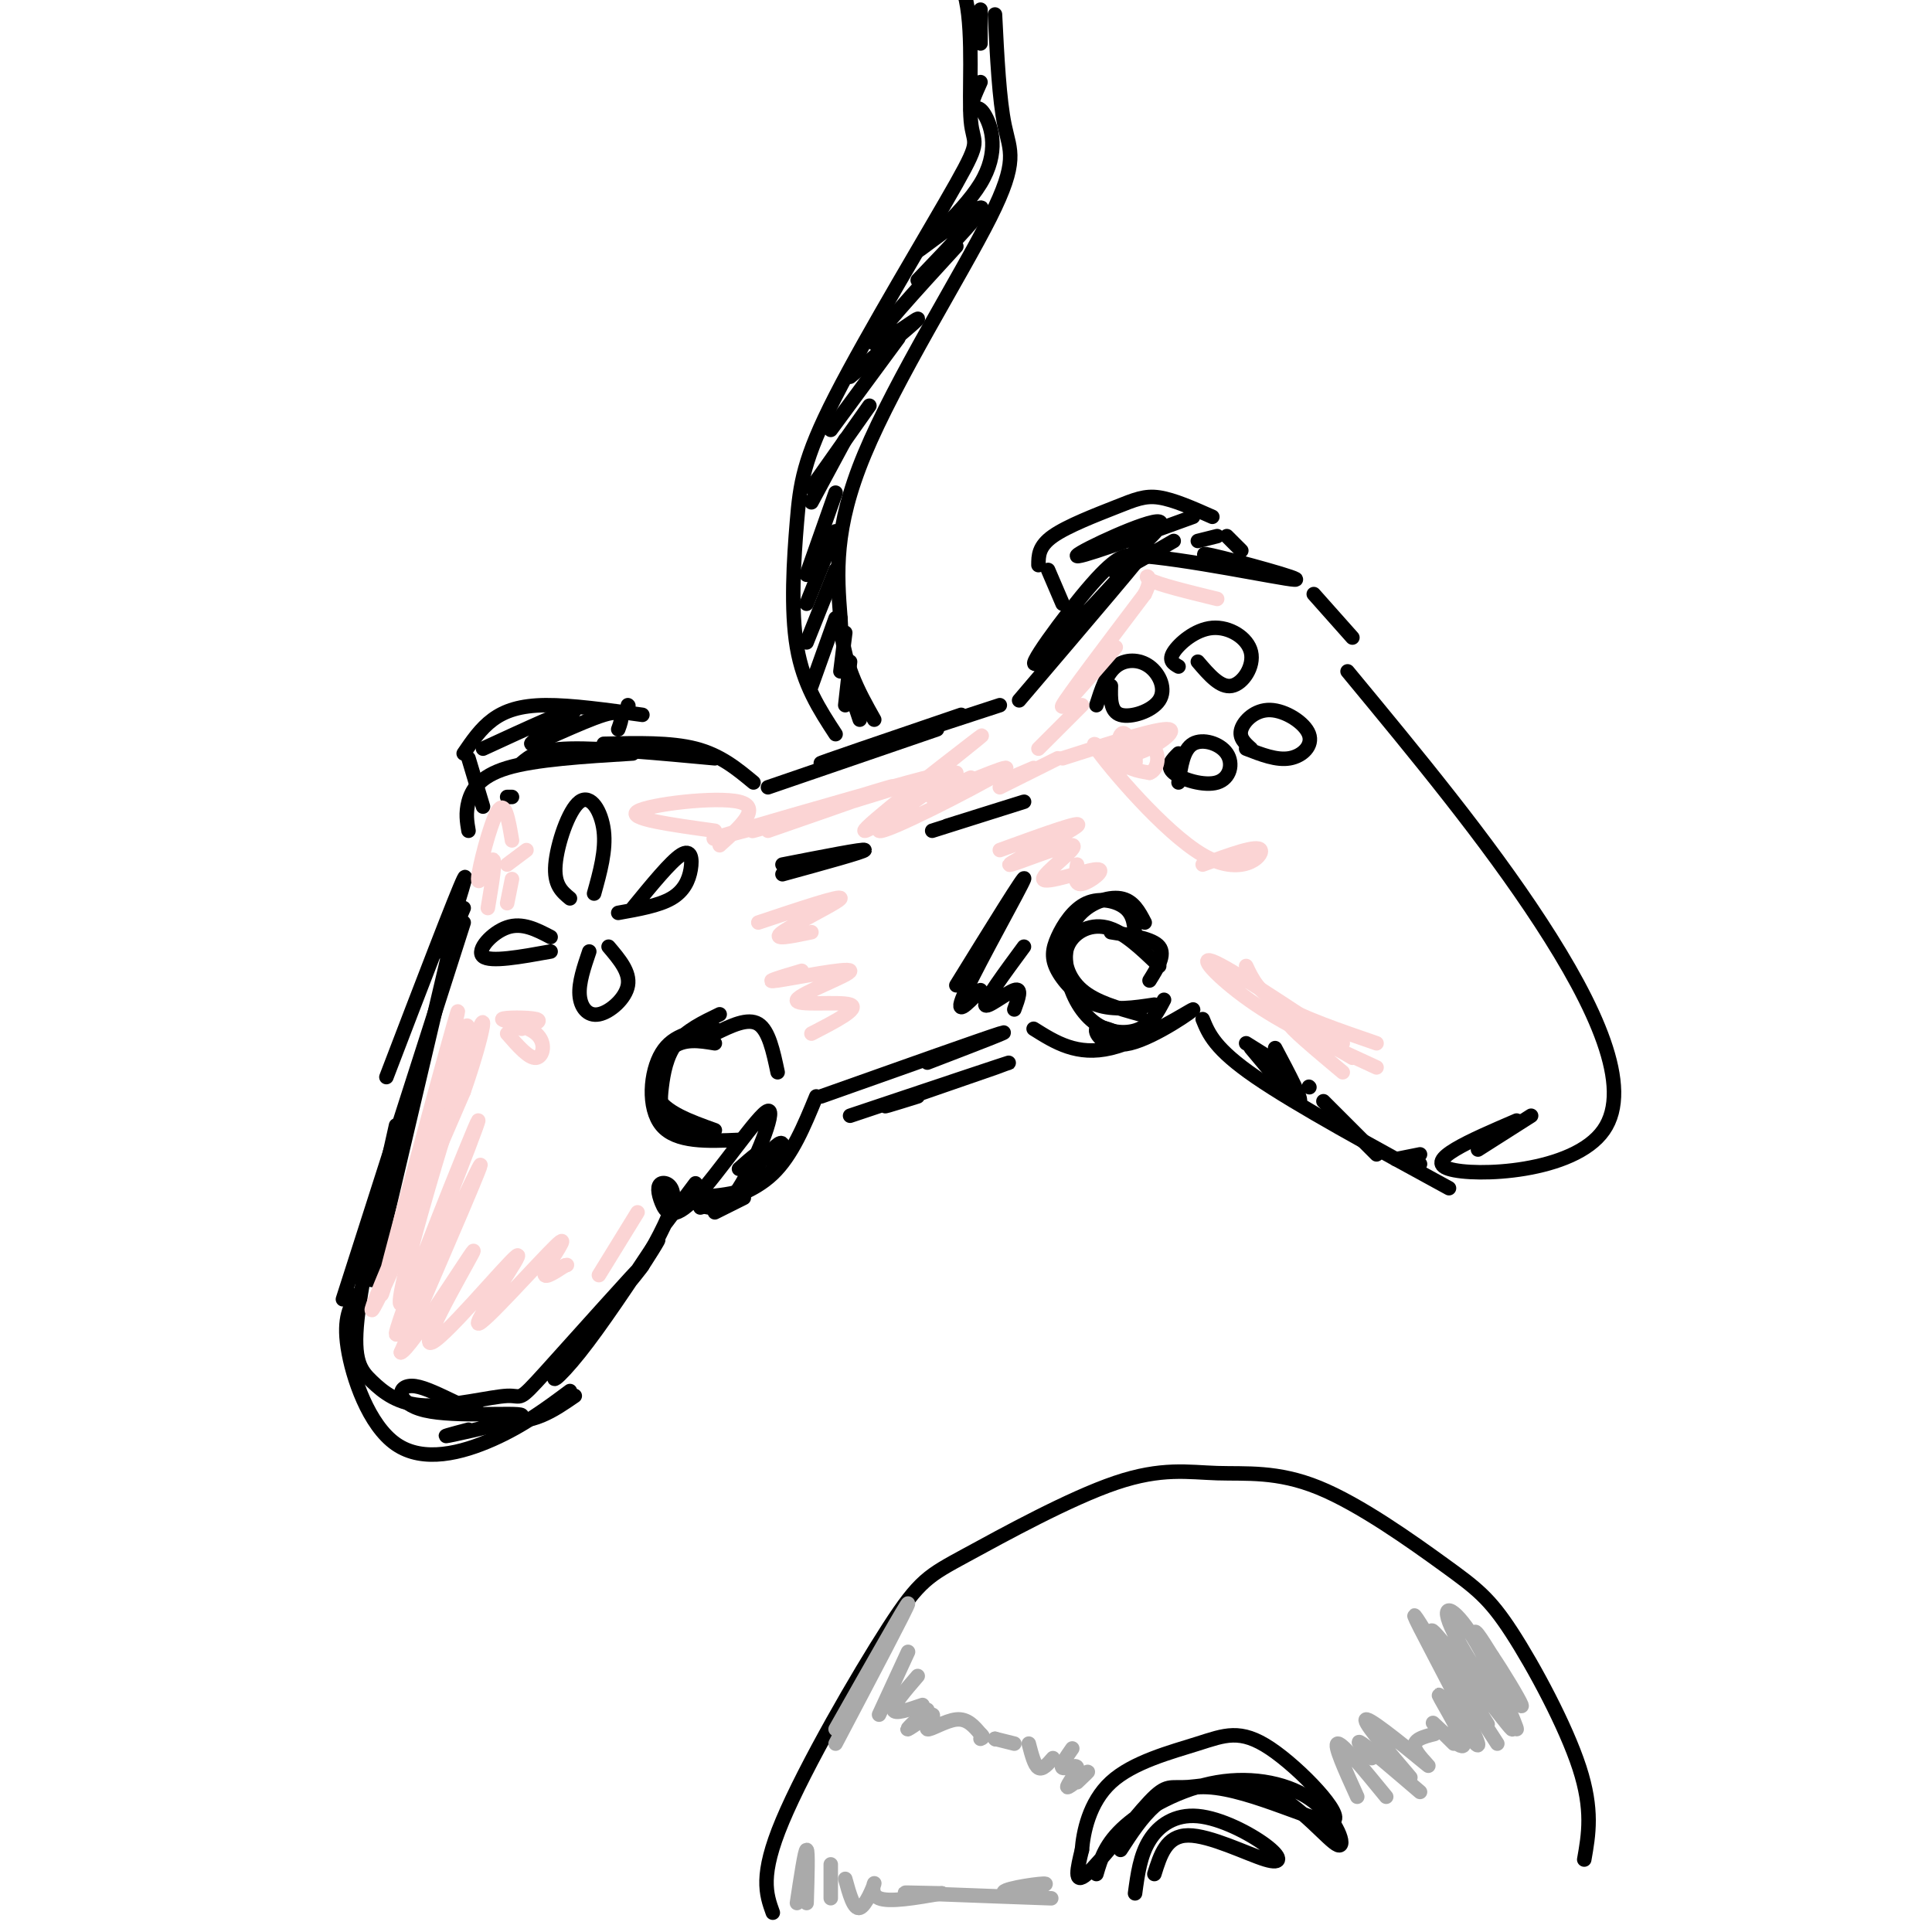 <svg viewBox='0 0 400 400' version='1.1' xmlns='http://www.w3.org/2000/svg' xmlns:xlink='http://www.w3.org/1999/xlink'><g fill='none' stroke='rgb(0,0,0)' stroke-width='3' stroke-linecap='round' stroke-linejoin='round'><path d='M80,223c7.289,-19.044 14.578,-38.089 16,-41c1.422,-2.911 -3.022,10.311 -4,14c-0.978,3.689 1.511,-2.156 4,-8'/><path d='M105,165c0.000,0.000 1.000,0.000 1,0'/><path d='M108,158c1.667,-1.417 3.333,-2.833 10,-3c6.667,-0.167 18.333,0.917 30,2'/><path d='M125,154c6.917,-0.167 13.833,-0.333 19,1c5.167,1.333 8.583,4.167 12,7'/><path d='M159,163c0.000,0.000 35.000,-12.000 35,-12'/><path d='M199,148c-15.167,5.167 -30.333,10.333 -29,10c1.333,-0.333 19.167,-6.167 37,-12'/><path d='M211,145c13.750,-16.143 27.500,-32.286 26,-31c-1.500,1.286 -18.250,20.000 -22,23c-3.750,3.000 5.500,-9.714 11,-16c5.500,-6.286 7.250,-6.143 9,-6'/><path d='M235,115c9.952,0.536 30.333,4.875 33,5c2.667,0.125 -12.381,-3.964 -17,-5c-4.619,-1.036 1.190,0.982 7,3'/><path d='M96,191c0.000,0.000 -25.000,78.000 -25,78'/><path d='M82,233c-3.522,15.607 -7.044,31.213 -8,40c-0.956,8.787 0.655,10.753 3,13c2.345,2.247 5.425,4.774 11,5c5.575,0.226 13.645,-1.851 17,-2c3.355,-0.149 1.996,1.629 8,-5c6.004,-6.629 19.372,-21.663 20,-22c0.628,-0.337 -11.485,14.025 -16,20c-4.515,5.975 -1.433,3.564 3,-2c4.433,-5.564 10.216,-14.282 16,-23'/><path d='M136,257c1.402,-1.790 -3.092,5.234 -3,5c0.092,-0.234 4.772,-7.725 6,-12c1.228,-4.275 -0.995,-5.332 -2,-5c-1.005,0.332 -0.791,2.053 0,4c0.791,1.947 2.161,4.120 7,-1c4.839,-5.120 13.149,-17.532 15,-18c1.851,-0.468 -2.757,11.009 -6,16c-3.243,4.991 -5.122,3.495 -7,2'/><path d='M142,248c2.911,1.600 5.822,3.200 9,1c3.178,-2.200 6.622,-8.200 7,-10c0.378,-1.800 -2.311,0.600 -5,3'/><path d='M170,227c16.667,-5.917 33.333,-11.833 37,-13c3.667,-1.167 -5.667,2.417 -15,6'/><path d='M214,213c4.510,2.836 9.021,5.671 16,4c6.979,-1.671 16.427,-7.850 17,-8c0.573,-0.150 -7.730,5.729 -13,7c-5.270,1.271 -7.506,-2.065 -7,-3c0.506,-0.935 3.753,0.533 7,2'/><path d='M169,227c-2.500,6.083 -5.000,12.167 -9,16c-4.000,3.833 -9.500,5.417 -15,7'/><path d='M142,248c5.689,-0.311 11.378,-0.622 15,-3c3.622,-2.378 5.178,-6.822 5,-8c-0.178,-1.178 -2.089,0.911 -4,3'/><path d='M249,211c1.250,3.083 2.500,6.167 11,12c8.500,5.833 24.250,14.417 40,23'/><path d='M285,239c0.000,0.000 -11.000,-11.000 -11,-11'/><path d='M272,123c0.000,0.000 8.000,9.000 8,9'/><path d='M279,139c14.399,17.411 28.798,34.821 40,52c11.202,17.179 19.208,34.125 13,43c-6.208,8.875 -26.631,9.679 -32,8c-5.369,-1.679 4.315,-5.839 14,-10'/><path d='M317,231c0.000,0.000 -11.000,7.000 -11,7'/><path d='M93,197c0.000,0.000 -16.000,68.000 -16,68'/><path d='M74,268c-1.476,2.417 -2.952,4.833 -2,11c0.952,6.167 4.333,16.083 10,20c5.667,3.917 13.619,1.833 20,-1c6.381,-2.833 11.190,-6.417 16,-10'/><path d='M119,289c-4.434,3.059 -8.868,6.117 -15,5c-6.132,-1.117 -13.961,-6.410 -18,-7c-4.039,-0.590 -4.289,3.522 2,5c6.289,1.478 19.116,0.321 20,1c0.884,0.679 -10.176,3.194 -14,4c-3.824,0.806 -0.412,-0.097 3,-1'/><path d='M148,216c-3.200,-0.533 -6.400,-1.067 -9,1c-2.600,2.067 -4.600,6.733 -3,10c1.600,3.267 6.800,5.133 12,7'/><path d='M148,213c-4.289,0.511 -8.578,1.022 -11,5c-2.422,3.978 -2.978,11.422 0,15c2.978,3.578 9.489,3.289 16,3'/><path d='M149,210c-3.476,1.673 -6.952,3.345 -9,6c-2.048,2.655 -2.667,6.292 -3,9c-0.333,2.708 -0.381,4.488 1,6c1.381,1.512 4.190,2.756 7,4'/><path d='M235,194c-0.109,-2.252 -0.219,-4.504 -2,-6c-1.781,-1.496 -5.234,-2.235 -8,-1c-2.766,1.235 -4.844,4.444 -6,7c-1.156,2.556 -1.388,4.457 0,7c1.388,2.543 4.397,5.726 8,7c3.603,1.274 7.802,0.637 12,0'/><path d='M237,191c-1.186,-2.279 -2.373,-4.557 -5,-5c-2.627,-0.443 -6.696,0.950 -9,4c-2.304,3.050 -2.844,7.756 -2,12c0.844,4.244 3.074,8.027 6,10c2.926,1.973 6.550,2.135 9,1c2.450,-1.135 3.725,-3.568 5,-6'/><path d='M240,200c-3.726,-3.595 -7.452,-7.190 -11,-8c-3.548,-0.810 -6.917,1.167 -8,4c-1.083,2.833 0.119,6.524 3,9c2.881,2.476 7.440,3.738 12,5'/><path d='M148,214c3.417,-1.667 6.833,-3.333 9,-2c2.167,1.333 3.083,5.667 4,10'/><path d='M230,193c4.333,0.667 8.667,1.333 10,3c1.333,1.667 -0.333,4.333 -2,7'/><path d='M293,240c0.000,0.000 1.000,1.000 1,1'/><path d='M118,186c-1.673,-1.387 -3.345,-2.774 -3,-7c0.345,-4.226 2.708,-11.292 5,-13c2.292,-1.708 4.512,1.940 5,6c0.488,4.060 -0.756,8.530 -2,13'/><path d='M131,188c3.946,-4.827 7.893,-9.655 10,-11c2.107,-1.345 2.375,0.792 2,3c-0.375,2.208 -1.393,4.488 -4,6c-2.607,1.512 -6.804,2.256 -11,3'/><path d='M114,194c-2.933,-1.533 -5.867,-3.067 -9,-2c-3.133,1.067 -6.467,4.733 -5,6c1.467,1.267 7.733,0.133 14,-1'/><path d='M122,197c-1.095,3.220 -2.190,6.440 -2,9c0.190,2.560 1.667,4.458 4,4c2.333,-0.458 5.524,-3.274 6,-6c0.476,-2.726 -1.762,-5.363 -4,-8'/><path d='M162,179c8.500,-1.667 17.000,-3.333 17,-3c0.000,0.333 -8.500,2.667 -17,5'/><path d='M196,171c8.250,-2.583 16.500,-5.167 16,-5c-0.500,0.167 -9.750,3.083 -19,6'/><path d='M227,146c1.019,-3.203 2.038,-6.405 4,-8c1.962,-1.595 4.866,-1.582 7,0c2.134,1.582 3.498,4.734 2,7c-1.498,2.266 -5.856,3.648 -8,3c-2.144,-0.648 -2.072,-3.324 -2,-6'/><path d='M244,138c-1.065,-0.614 -2.131,-1.228 -1,-3c1.131,-1.772 4.458,-4.702 8,-5c3.542,-0.298 7.300,2.035 8,5c0.700,2.965 -1.657,6.561 -4,7c-2.343,0.439 -4.671,-2.281 -7,-5'/><path d='M244,162c0.488,-3.416 0.976,-6.833 3,-8c2.024,-1.167 5.584,-0.086 7,2c1.416,2.086 0.689,5.177 -2,6c-2.689,0.823 -7.340,-0.622 -9,-2c-1.660,-1.378 -0.330,-2.689 1,-4'/><path d='M259,155c-1.265,-1.129 -2.530,-2.258 -2,-4c0.530,-1.742 2.853,-4.096 6,-4c3.147,0.096 7.116,2.641 8,5c0.884,2.359 -1.319,4.531 -4,5c-2.681,0.469 -5.841,-0.766 -9,-2'/><path d='M97,172c-0.311,-1.822 -0.622,-3.644 0,-6c0.622,-2.356 2.178,-5.244 8,-7c5.822,-1.756 15.911,-2.378 26,-3'/><path d='M100,167c0.000,0.000 -3.000,-10.000 -3,-10'/><path d='M96,156c1.756,-2.578 3.511,-5.156 6,-7c2.489,-1.844 5.711,-2.956 11,-3c5.289,-0.044 12.644,0.978 20,2'/><path d='M130,146c0.000,0.000 0.100,0.100 0.1,0.1'/><path d='M100,155c9.476,-4.369 18.952,-8.738 19,-8c0.048,0.738 -9.333,6.583 -9,7c0.333,0.417 10.381,-4.595 15,-6c4.619,-1.405 3.810,0.798 3,3'/><path d='M220,125c0.000,0.000 -3.000,-7.000 -3,-7'/><path d='M215,117c0.000,-1.940 0.000,-3.881 3,-6c3.000,-2.119 9.000,-4.417 13,-6c4.000,-1.583 6.000,-2.452 9,-2c3.000,0.452 7.000,2.226 11,4'/><path d='M247,107c-12.405,4.506 -24.810,9.012 -24,8c0.810,-1.012 14.833,-7.542 17,-7c2.167,0.542 -7.524,8.155 -9,10c-1.476,1.845 5.262,-2.077 12,-6'/><path d='M248,112c0.000,0.000 4.000,-1.000 4,-1'/><path d='M254,111c0.000,0.000 3.000,3.000 3,3'/><path d='M144,245c0.000,0.000 -6.000,8.000 -6,8'/><path d='M148,251c0.000,0.000 6.000,-3.000 6,-3'/><path d='M258,216c0.000,0.000 8.000,5.000 8,5'/><path d='M271,225c0.000,0.000 0.100,0.100 0.1,0.1'/><path d='M173,152c-3.336,-5.110 -6.671,-10.220 -8,-18c-1.329,-7.780 -0.650,-18.231 0,-26c0.650,-7.769 1.271,-12.855 8,-26c6.729,-13.145 19.567,-34.348 25,-44c5.433,-9.652 3.463,-7.752 3,-13c-0.463,-5.248 0.582,-17.642 -1,-25c-1.582,-7.358 -5.791,-9.679 -10,-12'/><path d='M206,3c0.440,8.827 0.881,17.655 2,23c1.119,5.345 2.917,7.208 -3,19c-5.917,11.792 -19.548,33.512 -26,49c-6.452,15.488 -5.726,24.744 -5,34'/><path d='M174,128c0.333,9.167 3.667,15.083 7,21'/><path d='M168,142c0.000,0.000 5.000,-14.000 5,-14'/><path d='M167,133c0.000,0.000 6.000,-15.000 6,-15'/><path d='M167,125c0.000,0.000 6.000,-15.000 6,-15'/><path d='M167,119c0.000,0.000 6.000,-17.000 6,-17'/><path d='M168,104c0.000,0.000 7.000,-13.000 7,-13'/><path d='M168,101c0.000,0.000 12.000,-17.000 12,-17'/><path d='M172,89c0.000,0.000 14.000,-19.000 14,-19'/><path d='M176,78c7.289,-6.067 14.578,-12.133 14,-12c-0.578,0.133 -9.022,6.467 -9,5c0.022,-1.467 8.511,-10.733 17,-20'/><path d='M190,58c7.348,-7.673 14.695,-15.346 13,-15c-1.695,0.346 -12.434,8.711 -13,9c-0.566,0.289 9.040,-7.499 13,-14c3.960,-6.501 2.274,-11.715 1,-14c-1.274,-2.285 -2.137,-1.643 -3,-1'/><path d='M201,23c-0.167,-1.167 0.917,-3.583 2,-6'/><path d='M203,9c0.000,0.000 0.000,-7.000 0,-7'/><path d='M175,131c0.000,0.000 -1.000,8.000 -1,8'/><path d='M176,137c0.000,0.000 -1.000,9.000 -1,9'/><path d='M176,143c0.000,0.000 2.000,6.000 2,6'/><path d='M176,231c16.578,-5.556 33.156,-11.111 33,-11c-0.156,0.111 -17.044,5.889 -23,8c-5.956,2.111 -0.978,0.556 4,-1'/><path d='M198,204c7.311,-11.844 14.622,-23.689 14,-22c-0.622,1.689 -9.178,16.911 -12,23c-2.822,6.089 0.089,3.044 3,0'/><path d='M212,196c-4.044,5.489 -8.089,10.978 -8,12c0.089,1.022 4.311,-2.422 6,-3c1.689,-0.578 0.844,1.711 0,4'/><path d='M259,217c4.583,5.500 9.167,11.000 10,11c0.833,0.000 -2.083,-5.500 -5,-11'/><path d='M289,240c0.000,0.000 5.000,-1.000 5,-1'/><path d='M160,396c-1.376,-3.838 -2.751,-7.675 2,-19c4.751,-11.325 15.629,-30.137 22,-40c6.371,-9.863 8.235,-10.776 16,-15c7.765,-4.224 21.432,-11.759 31,-15c9.568,-3.241 15.038,-2.187 21,-2c5.962,0.187 12.415,-0.491 21,3c8.585,3.491 19.301,11.152 26,16c6.699,4.848 9.380,6.882 14,14c4.620,7.118 11.177,19.319 14,28c2.823,8.681 1.911,13.840 1,19'/><path d='M235,392c0.529,-3.939 1.058,-7.879 3,-11c1.942,-3.121 5.297,-5.425 10,-5c4.703,0.425 10.756,3.578 14,6c3.244,2.422 3.681,4.114 0,3c-3.681,-1.114 -11.480,-5.032 -16,-5c-4.520,0.032 -5.760,4.016 -7,8'/><path d='M227,388c0.929,-3.183 1.858,-6.365 6,-10c4.142,-3.635 11.496,-7.722 19,-9c7.504,-1.278 15.157,0.252 20,4c4.843,3.748 6.876,9.715 5,9c-1.876,-0.715 -7.660,-8.111 -14,-11c-6.340,-2.889 -13.235,-1.269 -17,-1c-3.765,0.269 -4.398,-0.812 -8,3c-3.602,3.812 -10.172,12.518 -13,15c-2.828,2.482 -1.914,-1.259 -1,-5'/><path d='M224,383c0.274,-3.519 1.457,-9.816 6,-14c4.543,-4.184 12.444,-6.254 18,-8c5.556,-1.746 8.768,-3.169 15,1c6.232,4.169 15.486,13.930 13,15c-2.486,1.070 -16.710,-6.551 -26,-7c-9.290,-0.449 -13.645,6.276 -18,13'/></g>
<g fill='none' stroke='rgb(170,170,170)' stroke-width='3' stroke-linecap='round' stroke-linejoin='round'><path d='M173,358c7.500,-13.250 15.000,-26.500 15,-26c0.000,0.500 -7.500,14.750 -15,29'/><path d='M188,342c0.000,0.000 -6.000,13.000 -6,13'/><path d='M190,347c-2.583,3.000 -5.167,6.000 -5,7c0.167,1.000 3.083,0.000 6,-1'/><path d='M192,354c-2.327,2.142 -4.654,4.284 -4,4c0.654,-0.284 4.289,-2.994 5,-3c0.711,-0.006 -1.501,2.691 -1,3c0.501,0.309 3.715,-1.769 6,-2c2.285,-0.231 3.643,1.384 5,3'/><path d='M203,359c0.833,0.667 0.417,0.833 0,1'/><path d='M206,360c0.000,0.000 0.100,0.100 0.1,0.1'/><path d='M206,360c0.000,0.000 4.000,1.000 4,1'/><path d='M213,361c0.583,2.250 1.167,4.500 2,5c0.833,0.500 1.917,-0.750 3,-2'/><path d='M222,362c-1.281,1.839 -2.561,3.678 -2,4c0.561,0.322 2.965,-0.872 3,0c0.035,0.872 -2.298,3.812 -2,4c0.298,0.188 3.228,-2.375 4,-3c0.772,-0.625 -0.614,0.687 -2,2'/><path d='M281,372c-2.500,-5.500 -5.000,-11.000 -4,-11c1.000,0.000 5.500,5.500 10,11'/><path d='M284,364c-1.833,-2.083 -3.667,-4.167 -2,-3c1.667,1.167 6.833,5.583 12,10'/><path d='M292,368c-5.244,-6.161 -10.488,-12.321 -9,-12c1.488,0.321 9.708,7.125 12,9c2.292,1.875 -1.345,-1.179 -2,-3c-0.655,-1.821 1.673,-2.411 4,-3'/><path d='M301,361c-2.614,-2.581 -5.227,-5.162 -4,-4c1.227,1.162 6.296,6.068 6,4c-0.296,-2.068 -5.956,-11.111 -5,-10c0.956,1.111 8.526,12.376 8,10c-0.526,-2.376 -9.150,-18.393 -12,-24c-2.850,-5.607 0.075,-0.803 3,4'/><path d='M297,341c2.667,4.000 7.833,12.000 13,20'/><path d='M308,357c-6.833,-10.858 -13.667,-21.717 -11,-19c2.667,2.717 14.833,19.008 16,20c1.167,0.992 -8.665,-13.317 -12,-20c-3.335,-6.683 -0.172,-5.740 4,1c4.172,6.740 9.354,19.276 9,19c-0.354,-0.276 -6.244,-13.365 -8,-18c-1.756,-4.635 0.622,-0.818 3,3'/><path d='M309,343c2.022,2.956 5.578,8.844 6,10c0.422,1.156 -2.289,-2.422 -5,-6'/><path d='M165,394c0.833,-5.500 1.667,-11.000 2,-11c0.333,0.000 0.167,5.500 0,11'/><path d='M172,386c0.000,0.000 0.000,7.000 0,7'/><path d='M175,389c0.881,3.196 1.762,6.393 3,6c1.238,-0.393 2.833,-4.375 3,-5c0.167,-0.625 -1.095,2.107 1,3c2.095,0.893 7.548,-0.054 13,-1'/><path d='M195,392c-5.517,-0.124 -11.033,-0.249 -5,0c6.033,0.249 23.617,0.871 27,1c3.383,0.129 -7.435,-0.234 -9,-1c-1.565,-0.766 6.124,-1.933 8,-2c1.876,-0.067 -2.062,0.967 -6,2'/></g>
<g fill='none' stroke='rgb(251,212,212)' stroke-width='3' stroke-linecap='round' stroke-linejoin='round'><path d='M85,248c5.993,-23.244 11.985,-46.489 9,-36c-2.985,10.489 -14.949,54.711 -15,56c-0.051,1.289 11.811,-40.356 16,-52c4.189,-11.644 0.705,6.711 -5,24c-5.705,17.289 -13.630,33.511 -13,31c0.630,-2.511 9.815,-23.756 19,-45'/><path d='M96,226c4.373,-12.499 5.805,-21.247 1,-7c-4.805,14.247 -15.845,51.489 -14,51c1.845,-0.489 16.577,-38.708 16,-38c-0.577,0.708 -16.463,40.345 -17,44c-0.537,3.655 14.275,-28.670 17,-34c2.725,-5.330 -6.638,16.335 -16,38'/><path d='M83,280c1.816,-0.405 14.354,-20.417 15,-21c0.646,-0.583 -10.602,18.264 -9,19c1.602,0.736 16.054,-16.637 18,-18c1.946,-1.363 -8.612,13.284 -8,14c0.612,0.716 12.396,-12.500 16,-16c3.604,-3.500 -0.970,2.714 -2,5c-1.030,2.286 1.485,0.643 4,-1'/><path d='M117,262c0.667,-0.167 0.333,-0.083 0,0'/><path d='M105,214c2.263,2.592 4.526,5.183 6,5c1.474,-0.183 2.158,-3.142 0,-5c-2.158,-1.858 -7.158,-2.616 -7,-3c0.158,-0.384 5.474,-0.396 7,0c1.526,0.396 -0.737,1.198 -3,2'/><path d='M148,172c-9.178,-1.267 -18.356,-2.533 -16,-4c2.356,-1.467 16.244,-3.133 21,-2c4.756,1.133 0.378,5.067 -4,9'/><path d='M158,171c-7.884,2.088 -15.767,4.175 -5,1c10.767,-3.175 40.185,-11.614 39,-11c-1.185,0.614 -32.973,10.281 -36,11c-3.027,0.719 22.707,-7.509 28,-9c5.293,-1.491 -9.853,3.754 -25,9'/><path d='M157,191c8.644,-2.889 17.289,-5.778 17,-5c-0.289,0.778 -9.511,5.222 -12,7c-2.489,1.778 1.756,0.889 6,0'/><path d='M166,201c-4.246,1.255 -8.491,2.510 -5,2c3.491,-0.510 14.719,-2.786 15,-2c0.281,0.786 -10.386,4.635 -11,6c-0.614,1.365 8.825,0.247 11,1c2.175,0.753 -2.912,3.376 -8,6'/><path d='M249,179c5.705,-2.099 11.411,-4.198 12,-3c0.589,1.198 -3.938,5.693 -12,1c-8.062,-4.693 -19.660,-18.575 -22,-22c-2.340,-3.425 4.579,3.608 7,4c2.421,0.392 0.344,-5.856 -1,-7c-1.344,-1.144 -1.955,2.816 -1,5c0.955,2.184 3.478,2.592 6,3'/><path d='M238,160c1.503,-0.472 2.259,-3.151 1,-5c-1.259,-1.849 -4.533,-2.867 -6,-2c-1.467,0.867 -1.126,3.618 2,3c3.126,-0.618 9.036,-4.605 7,-5c-2.036,-0.395 -12.018,2.803 -22,6'/><path d='M215,155c0.000,0.000 9.000,-9.000 9,-9'/><path d='M231,134c-6.000,6.917 -12.000,13.833 -11,12c1.000,-1.833 9.000,-12.417 17,-23'/><path d='M237,123c2.244,-4.422 -0.644,-3.978 1,-3c1.644,0.978 7.822,2.489 14,4'/><path d='M258,200c1.250,2.667 2.500,5.333 7,8c4.500,2.667 12.250,5.333 20,8'/><path d='M278,216c-11.844,-7.889 -23.689,-15.778 -27,-17c-3.311,-1.222 1.911,4.222 9,9c7.089,4.778 16.044,8.889 25,13'/><path d='M280,219c-6.333,-3.750 -12.667,-7.500 -13,-7c-0.333,0.500 5.333,5.250 11,10'/><path d='M207,176c8.817,-3.204 17.633,-6.408 16,-5c-1.633,1.408 -13.717,7.428 -14,8c-0.283,0.572 11.233,-4.305 13,-4c1.767,0.305 -6.217,5.793 -6,7c0.217,1.207 8.635,-1.867 11,-2c2.365,-0.133 -1.324,2.676 -3,3c-1.676,0.324 -1.338,-1.838 -1,-4'/><path d='M207,162c0.000,0.000 7.000,-3.000 7,-3'/><path d='M219,157c0.000,0.000 -12.000,6.000 -12,6'/><path d='M132,251c0.000,0.000 -8.000,13.000 -8,13'/><path d='M101,188c0.863,-5.131 1.726,-10.262 1,-10c-0.726,0.262 -3.042,5.917 -3,4c0.042,-1.917 2.440,-11.405 4,-14c1.560,-2.595 2.280,1.702 3,6'/><path d='M105,187c0.000,0.000 1.000,-5.000 1,-5'/><path d='M109,176c0.000,0.000 -4.000,3.000 -4,3'/><path d='M195,159c5.793,-4.641 11.586,-9.282 6,-5c-5.586,4.282 -22.552,17.487 -22,18c0.552,0.513 18.622,-11.667 19,-12c0.378,-0.333 -16.937,11.179 -16,12c0.937,0.821 20.125,-9.051 25,-12c4.875,-2.949 -4.562,1.026 -14,5'/><path d='M193,165c-1.000,0.167 3.500,-1.917 8,-4'/></g>
</svg>